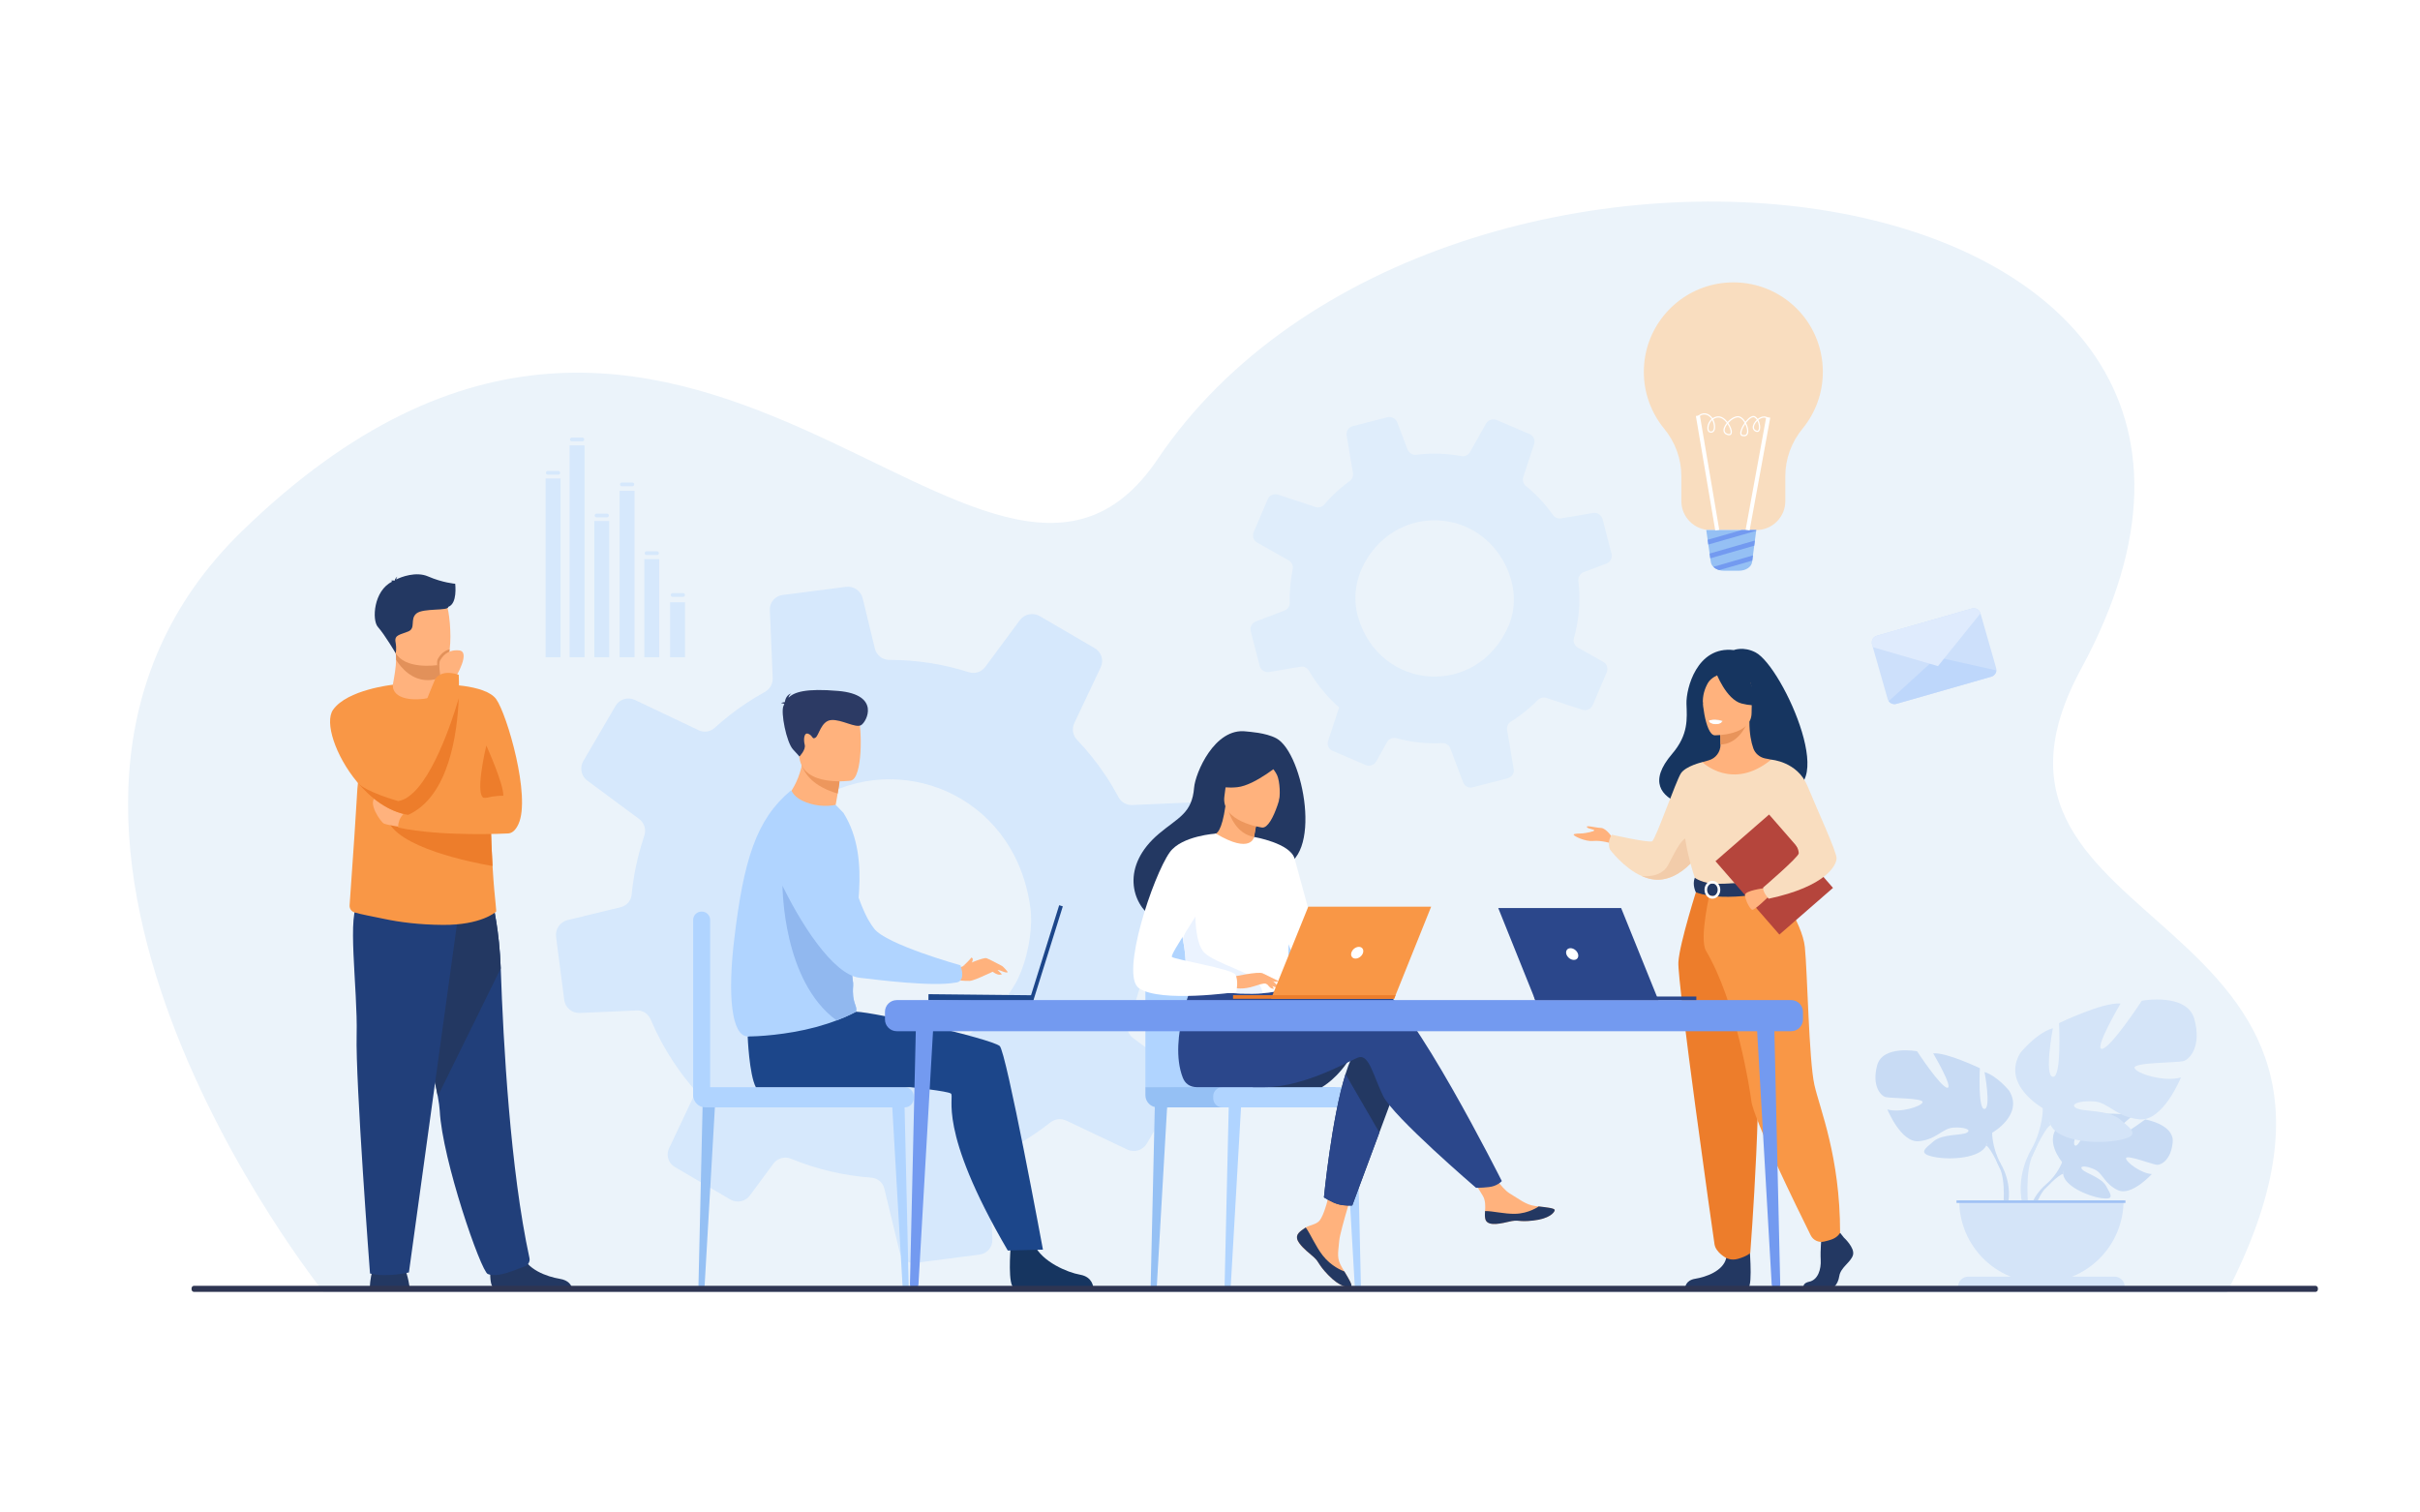 <?xml version="1.0" encoding="UTF-8"?><svg id="_лой_1" xmlns="http://www.w3.org/2000/svg" viewBox="0 0 3200 2000"><defs><style>.cls-1{fill:#91b8ef;}.cls-2{fill:#ebf3ff;}.cls-3{fill:#fff;}.cls-4{fill:#b0d4ff;}.cls-5{fill:#d4e4f8;}.cls-6{fill:#bed7fb;}.cls-7{fill:#f99746;}.cls-8{fill:#1c468a;}.cls-9{fill:#9fc1f4;}.cls-10{fill:#e2915a;}.cls-11{fill:#cde0fb;}.cls-12{fill:#2e3552;}.cls-13{fill:#c8dbf4;}.cls-14{fill:#dfedfb;}.cls-15{fill:#739af0;}.cls-16{fill:#b5453c;}.cls-17{fill:#2c3a64;}.cls-18{fill:#dfebfd;}.cls-19{fill:#ed975d;}.cls-20{fill:#f2ccaa;}.cls-21{fill:#f9ddbf;}.cls-22{fill:#e8945b;}.cls-23{fill:#ed7d2b;}.cls-24{fill:#ffb27d;}.cls-25{fill:#d6e8fc;}.cls-26{fill:#233862;}.cls-27{fill:#213f7a;}.cls-28{fill:#163560;}.cls-29{fill:#2b478b;}.cls-30{fill:#ebf3fa;}.cls-31{fill:#95c0f4;}</style></defs><rect class="cls-3" width="3200" height="2000"/><g><path class="cls-30" d="M427.92,1708.51s-501.45-623.91-107.74-1006.34c586.02-569.21,984.85,239.73,1210.59-95.05C1904.19,53.34,3125.81,195.46,2752.04,884.1c-196.09,361.29,459.98,307.3,192.52,825.13l-2516.64-.71Z"/><path class="cls-14" d="M2106.08,932.4l18.1-42.41,.43-1.01c2.17-5.18,.14-11.14-4.72-13.87l-33.57-18.87c-.56-.31-1.07-.66-1.55-1.04-3.28-2.73-4.8-7.18-3.56-11.34,6.97-24.63,8.99-50.34,5.87-75.73-.11-1.05-.07-2.1,.08-3.09,.63-3.78,3.28-7.07,6.95-8.49l30.08-11.31c3.95-1.52,6.62-5.19,7.04-9.22,.09-1.23,.04-2.55-.29-3.85l-11.77-45.59c-1.43-5.6-7.01-9.24-12.77-8.24l-42.15,7.15c-4.16,.69-8.32-1.05-10.73-4.53-3.54-4.95-7.24-9.76-11.26-14.44-7.54-8.78-15.69-16.67-24.34-23.71l-.04-.04c-3.61-2.94-5.03-7.7-3.58-12.11l13.57-41.24,.66-2.08c1.79-5.28-.82-11.17-6.03-13.38l-43.35-18.52c-5.29-2.22-11.45-.17-14.26,4.85l-21.01,37.35c-2.33,4.16-7.06,6.36-11.67,5.43-19.59-3.61-39.63-4.23-59.4-1.7-5.04,.59-9.81-2.29-11.62-7.07l-13.49-35.62c-2.07-5.42-7.81-8.33-13.34-6.89l-45.79,11.79c-5.41,1.41-8.83,6.73-7.89,12.18l8.33,49.56c.73,4.2-1.02,8.44-4.47,10.96-4.26,3.08-8.42,6.37-12.47,9.86-7.66,6.58-14.65,13.6-20.98,20.98-2.85,3.38-7.44,4.74-11.63,3.3l-49.55-16.36c-5.48-1.77-11.33,.89-13.58,6.13l-18.61,43.49c-1.94,4.61-.48,9.99,3.39,12.99,.4,.3,.84,.64,1.33,.87l41.43,23.33c3.86,2.15,6.1,6.34,5.62,10.72-.03,.38-.06,.77-.16,1.15-.24,1.14-.48,2.21-.61,3.4-2.56,13.43-3.64,27.17-3.28,40.9,.2,4.58-2.68,8.78-7.05,10.38l-37.62,14.27c-5.34,2-8.29,7.77-6.85,13.3l2.6,10.14,9.17,35.37c1.4,5.56,6.86,9.07,12.54,8.15l41.52-7.04c4.43-.79,8.8,1.36,11.06,5.25,5.89,10.2,12.88,20.09,20.89,29.41,5.94,6.91,12.35,13.36,19.03,19.2l-2.86,8.65-11.66,35.5c-1.49,4.38,.04,9.18,3.59,11.88,.73,.6,1.55,1.05,2.45,1.42l43.6,18.74c5.18,2.17,11.14,.07,13.91-4.76l14.31-25.55c2.42-4.31,7.58-6.51,12.35-5.22,19.8,5.37,40.26,7.57,60.59,6.51,4.82-.26,9.17,2.55,10.74,6.96l17.04,45.03c1.94,5.02,7.31,7.83,12.55,6.48l46.27-11.99c5.49-1.41,8.95-6.76,7.97-12.25l-8.69-51.56c-.79-4.43,1.25-8.85,5.11-11.23,8.24-5.07,16.15-10.93,23.77-17.48,4.1-3.52,8.01-7.18,11.74-10.96,2.93-2.95,7.27-4.02,11.24-2.75l47.51,15.66c5.51,1.81,11.44-.84,13.78-6.16Zm-123.51-198.95c21.4,31.38,24.02,66.89,12.25,94.13-41.42,95.42-169.9,86.88-199.02-11.47-7.14-25.27-4.11-53.44,14.12-80.88,42.69-63.55,131.7-61.74,172.65-1.79Z"/><path class="cls-25" d="M1516.43,1512.25l41.57-71.28,.98-1.7c5.01-8.71,2.73-19.74-5.3-25.67l-55.4-40.96c-.92-.68-1.76-1.41-2.51-2.2-5.21-5.57-6.93-13.81-3.79-20.92,17.85-42.19,27.14-87.38,27.25-133.16,.03-1.9,.33-3.74,.83-5.47,1.97-6.58,7.4-11.82,14.23-13.54l55.92-13.41c7.35-1.82,12.91-7.74,14.56-14.81,.44-2.17,.63-4.52,.34-6.91l-10.77-83.57c-1.3-10.27-10.38-17.96-20.84-17.47l-76.43,3.33c-7.53,.31-14.54-3.72-18.04-10.42-5.18-9.58-10.68-18.94-16.78-28.13-11.44-17.26-24.16-33.08-37.94-47.5l-.05-.08c-5.76-6.03-7.22-14.78-3.66-22.3l33.25-70.21,1.63-3.55c4.36-8.98,1.02-20.01-7.74-25.1l-72.85-42.52c-8.9-5.11-20.28-2.84-26.4,5.43l-45.61,61.65c-5.06,6.87-13.95,9.72-21.93,7.04-33.97-10.76-69.42-16.32-105.09-16.21-9.07-.08-16.92-6.24-19.06-15.14l-16.04-66.24c-2.47-10.08-12.01-16.53-22.15-15.2l-83.92,10.76c-9.92,1.3-17.17,9.98-16.71,19.87l3.79,89.84c.36,7.61-3.69,14.75-10.37,18.48-8.25,4.53-16.36,9.44-24.34,14.73-15.06,9.99-29.04,20.9-41.9,32.59-5.81,5.38-14.27,6.76-21.38,3.28l-84.34-40.05c-9.33-4.36-20.31-.94-25.48,7.87l-42.71,73.09c-4.46,7.76-3.08,17.63,3.14,23.82,.65,.62,1.35,1.33,2.16,1.85l68.38,50.63c6.38,4.67,9.42,12.62,7.59,20.28-.14,.68-.27,1.35-.55,2-.68,1.98-1.34,3.82-1.83,5.9-7.53,23.28-12.5,47.43-14.91,71.88-.67,8.18-6.7,14.99-14.83,16.87l-69.96,16.97c-9.92,2.36-16.44,11.96-15.12,22.09l2.36,18.59,8.43,64.84c1.25,10.19,10.17,17.63,20.46,17.25l75.29-3.28c8.05-.41,15.32,4.37,18.47,11.78,8.19,19.42,18.41,38.54,30.55,56.85,9.01,13.59,18.95,26.46,29.51,38.32l-7,14.72-28.59,60.45c-3.62,7.44-1.96,16.3,3.74,21.9,1.16,1.22,2.51,2.2,4.03,3.07l73.25,42.95c8.71,5.01,19.77,2.6,25.75-5.35l31.09-42.18c5.25-7.11,14.9-9.88,23.1-6.53,33.96,13.93,69.81,22.39,106.13,25.02,8.61,.62,15.72,6.57,17.52,14.75l20.25,83.73c2.33,9.35,11.23,15.52,20.85,14.3l84.82-11.01c10.05-1.27,17.39-10.01,16.87-19.98l-3.97-93.47c-.41-8.05,4.18-15.43,11.56-18.8,15.76-7.17,31.11-15.82,46.09-25.76,8.06-5.34,15.82-10.96,23.28-16.85,5.86-4.59,13.8-5.52,20.57-2.39l80.87,38.37c9.39,4.44,20.5,1.05,25.83-7.87Zm-175.09-380.67c10.41,20.29,17.72,43.33,21.18,69.05,.8,5.45,1.03,11.62,.98,18.1-.58,27.93-8.98,61.74-21.33,82.7-94.74,160.21-320.96,116.5-350.8-64.58-.45-2.98-.91-5.96-1.28-9-3.64-28.29,5.32-71.85,19.55-96.52,7.48-12.93,15.83-24.56,24.76-34.94,89.92-103.34,247.54-80.36,306.94,35.18Z"/><g><path class="cls-26" d="M541.78,1703.14s-2.21-17.21-7.33-27.44c-5.12-10.23-37.68-3.72-37.68-3.72,0,0-6.51,5.58-7.91,31.63l52.91-.46Z"/><path class="cls-26" d="M652.71,1702.91c-7.65-4.67-3.3-39.51-3.3-39.51,0,0,35.65-28.52,40.55-6.68,4.9,21.84,33.87,31.64,50.36,34.31,11.38,1.85,14.91,8.15,16,11.88h-103.61Z"/><path class="cls-27" d="M578.87,1449.53c1.45,8,2.37,14.55,2.62,19.26,3.31,64.64,54.42,212.45,63.56,215.9,14.14,5.34,36.41-6.01,48.07-9.72,4.83-1.54,8.09-6.41,7.01-11.35-25.31-116.34-34.61-283.87-37.99-383.05-1.71-49.96-10.28-84.47-10.28-84.47,0,0-124.64-33.25-125.38,8.81-.66,37.22,41.28,183.21,52.4,244.62Z"/><path class="cls-26" d="M578.87,1449.53l83.26-168.96c-1.71-49.96-10.28-84.47-10.28-84.47,0,0-124.64-33.25-125.38,8.81-.66,37.22,41.28,183.21,52.4,244.62Z"/><path class="cls-27" d="M606.6,1205.06l-65.89,477.53s-28.93,6.98-51.44,1.4c0,0-19.29-253.97-17.68-315.38,1.61-61.4-13.84-164.3,3.53-175.64,17.37-11.35,131.48,12.09,131.48,12.09Z"/><path class="cls-7" d="M462.28,1197.1c-.32,4.32,2.44,8.24,6.6,9.45,9.19,2.67,19.79,4.52,40.22,8.76,19.19,3.99,45.02,7.52,76.75,7.71,50.47,.32,69.58-17.07,69.58-17.07,2.17,.04-1.15-10.52-4.14-60.75-1.01-17.01-1.99-38.58-2.7-65.83-.64-24.52-1.07-53.66-1.11-88.22-.05-41.58-64.41-86.31-65.6-86.31v.02c-.01,5.99-9.45,17.03-23.98,17.99-17.25,1.13-38.41-7.46-38.41-17.39,0-.1-31.18,49.88-42.25,103.14-1.41,6.75-2.5,13.87-3.36,21.37-2.63,22.59-.09,6.47-11.6,167.15Z"/><path class="cls-7" d="M581.88,904.84s59.84-.51,74.25,19.69c14.4,20.2,45.98,128.86,29.5,165.02-16.48,36.16-47.31-14.96-64.43-37.1-17.11-22.15-39.32-147.6-39.32-147.6Z"/><path class="cls-24" d="M582.5,895.7l-.03,6.19s1.68,19.35-22.14,22.17c-23.82,2.83-41.56-3.56-40.91-18.49,2.15-11.56,4.19-23.49,4.35-33.05,.06-3.55-.18-7.33-.85-11.58l46.16-.92,13.6,2.22-.18,33.46Z"/><path class="cls-10" d="M582.67,862.24l-.18,33.46c-4.9,2.28-10.44,3.67-16.64,3.67-21.22,0-34.93-15.56-42.1-26.85,.06-3.55-.18-7.33-.85-11.58l46.16-.92,13.6,2.22Z"/><path class="cls-24" d="M519.37,853.51c5.36,28.83,42.55,27.88,58.62,26.07,4.52-.5,7.37-1.08,7.37-1.08,5.1-1.36,7.95-9.4,9.27-19.92,2.62-20.83-.69-51.4-4.21-59.21-5.3-11.77-15.27-24.49-52.72-15.31-37.46,9.19-25.2,32.52-18.33,69.46Z"/><path class="cls-23" d="M643.08,985.81s23.14,51.11,22.47,66.44c0,0-11.46-.39-22.47,2.89-18.09,5.39,0-69.32,0-69.32Z"/><path class="cls-26" d="M601.92,771.92s-16.49-1.27-35.93-9.72c-15.78-6.86-35.7,.7-42.16,4.1,.17-1.04,.59-2.46,1.58-3.89,0,0-2.9,2.06-3.33,4.93-.3,.22-.43,.37-.36,.42,0,0-3.29-.6-5.4,.35,0,0,1.48-.21,2.01,.74,.06,.1,.14,.19,.24,.26-24.62,11.9-26.89,50.81-18.97,59.81,9.53,10.83,23.65,34.93,23.65,34.93,0,0,1.48-5.47-.25-15-1.73-9.53,6.5-9.53,16.9-13.87,10.4-4.33,1.73-16.46,10.83-23.83,9.1-7.37,42.46-3.03,42.03-8.67,12.38-4.51,9.18-29.31,9.18-30.58Z"/><path class="cls-23" d="M511.83,1081.56c9.77,39.24,115.44,59.51,139.46,63.63-1.01-17.01-1.99-38.58-2.7-65.83l-136.76,2.2Z"/><path class="cls-24" d="M535.03,1094.32c-1.01,0-23.49-3.36-27.52-5.37-4.03-2.01-22.44-28.19-10.38-34.9,12.06-6.71,44.44,20.13,44.44,20.13l-6.54,20.13Z"/><path class="cls-7" d="M671.77,1102.09s-86.96,4.72-145.31-7.78c0,0-1.47-16.86,16.87-24.35,0,0,90.95-19.28,112.8-13.91,21.85,5.37,15.64,46.03,15.64,46.03Z"/><path class="cls-7" d="M472.08,1033.85c18.05,21.76,41.64,39.52,67.64,43.69h0c.21-.34,7.87-11.96,6.44-29.05-.66-7.91-3.28-16.99-9.47-26.66-1.91-2.97-3.6-6.45-5.11-10.31-14.2-36.24-12.09-106.07-12.09-106.07,0,0-60.31,6.32-79.1,33.16-11.51,16.44,3.17,60.84,31.68,95.24Z"/><path class="cls-10" d="M578,879.58c4.52-.5,7.37-1.08,7.37-1.08,5.1-1.36,7.95-9.4,9.27-19.92-9.56,2.36-13.95,9.75-15.77,12.89-.83,1.42-.99,4.59-.87,8.11Z"/><path class="cls-24" d="M602.3,895.88s20.83-34.37,4.63-35.87c-16.2-1.5-22.71,9.47-25.04,13.49-2.34,4.03,.61,22.19,.61,22.19l19.8,.18Z"/><path class="cls-7" d="M522.91,1047.34c.64,4.36,1.94,8.36,3.55,11.93,5.09,11.29,13.26,18.27,13.26,18.27h0c54.09-24.42,65.04-108.27,66.87-154.34,.74-18.52,0-30.93,0-30.93-24.4-8.08-31.26,5.96-31.26,5.96,0,0-28.81,68.52-43.76,113.3-5.72,17.13-9.4,30.8-8.67,35.81Z"/><path class="cls-23" d="M472.08,1033.85c18.05,21.76,41.64,39.52,67.64,43.69h0c54.09-24.42,65.04-108.27,66.87-154.34,0,0-25.6,92.84-60.44,125.29-6.3,5.87-12.9,9.77-19.7,10.78,0,0-43.93-12.42-53.15-24.11-.66-.84-1.06-1.25-1.23-1.31Z"/></g><g><g><path class="cls-13" d="M2726.78,1536.66s-26.46-30.87-1.63-50.47c0,0,18.13-10.98,32.92-10.09,0,0-20.95,35.13-14.17,38.63,6.78,3.49,20.52-40.83,20.52-40.83,0,0,41.26-4,54.54,2.38,0,0-35.28,28.87-27.85,30.59,7.43,1.72,45.53-26.62,45.53-26.62,0,0,38.41,6.54,36.36,29.96-2.05,23.43-15.28,30.66-21.1,30.04-5.82-.62-39.84-13.61-40.58-8.84s19.74,20.34,34.08,21.07c0,0-27.08,29.86-45.07,21.24-18-8.62-19.53-22.28-30.75-27.4-11.22-5.12-20.79-5.11-16.16,.11,4.63,5.23,24.93,10.3,31.35,21.65,6.41,11.35,12.17,19-6.45,16.2-18.62-2.8-48.88-16.43-50.21-32.03l-1.33-15.6Z"/><g><path class="cls-13" d="M2854.13,1510.84s-104.31-4.02-127.35,25.81c0,0-5.09,15.26-20.77,29.15l-2.44,6.66s18.08-19.06,24.54-20.21c0,0-10.12-36.96,126.02-41.41Z"/><path class="cls-13" d="M2706,1565.81s-22.39,16.56-23.95,46.14l4.06,.36s7.15-30.59,20.08-42.55c12.92-11.96-.19-3.95-.19-3.95Z"/></g></g><g><path class="cls-13" d="M2634.28,1497.84s42.09-23.57,22.45-55.55c0,0-15.71-19.64-32.55-24.69,0,0,8.98,47.7,0,48.82-8.98,1.12-6.17-53.87-6.17-53.87,0,0-44.33-21.32-61.72-19.64,0,0,27.5,46.57,18.52,45.45-8.98-1.12-39.84-48.26-39.84-48.26,0,0-45.45-8.42-52.75,18.52-7.29,26.93,4.49,40.4,11.22,42.09,6.73,1.68,49.94,1.12,48.82,6.73-1.12,5.61-30.3,14.59-46.57,9.54,0,0,17.96,44.33,41.52,42.09,23.57-2.25,30.86-16.83,45.45-17.96,14.59-1.12,25.25,2.81,17.96,6.73-7.3,3.93-31.98,1.29-43.77,11.3-11.78,10.02-21.32,16.19,.56,20.68,21.88,4.49,61.16,1.68,69.02-15.15l7.86-16.83Z"/><g><path class="cls-13" d="M2502.97,1417.04s117.84,38.16,131.31,80.8c0,0-.56,19.08,11.22,40.96v8.42s-12.35-28.62-19.08-32.55c0,0,26.37-37.04-123.45-97.64Z"/><path class="cls-13" d="M2645.5,1538.8s18.17,27.6,7.81,61.19l-4.68-1.25s4.54-37-4.97-55.61c-9.51-18.61,1.83-4.32,1.83-4.32Z"/></g></g><g><path class="cls-5" d="M2701.23,1465.34s-55.48-31.07-29.59-73.23c0,0,20.71-25.89,42.9-32.55,0,0-11.83,62.87,0,64.35,11.84,1.48,8.14-71.01,8.14-71.01,0,0,58.44-28.11,81.37-25.89,0,0-36.24,61.39-24.41,59.91,11.84-1.48,52.52-63.61,52.52-63.61,0,0,59.91-11.09,69.53,24.41,9.62,35.5-5.92,53.26-14.79,55.48-8.88,2.22-65.83,1.48-64.35,8.88,1.48,7.4,39.94,19.23,61.39,12.58,0,0-23.67,58.43-54.74,55.48-31.07-2.96-40.68-22.19-59.91-23.67-19.23-1.48-33.29,3.7-23.67,8.88,9.62,5.18,42.16,1.7,57.7,14.9,15.53,13.21,28.11,21.34-.74,27.26-28.85,5.92-80.62,2.22-90.98-19.97l-10.35-22.19Z"/><g><path class="cls-5" d="M2874.32,1358.82s-155.33,50.3-173.08,106.51c0,0,.74,25.15-14.79,54v11.1s16.27-37.72,25.15-42.9c0,0-34.76-48.82,162.73-128.71Z"/><path class="cls-5" d="M2686.44,1519.33s-23.96,36.38-10.3,80.66l6.16-1.66s-5.98-48.77,6.55-73.3c12.53-24.53-2.42-5.7-2.42-5.7Z"/></g></g><path class="cls-5" d="M2699.36,1696.02c60.02,0,108.67-48.65,108.67-108.67h-217.34c0,60.02,48.65,108.67,108.67,108.67Z"/><path class="cls-5" d="M2809.53,1701.55h-220.34c0-7.4,6-13.41,13.41-13.41h193.53c7.4,0,13.41,6,13.41,13.41h0Z"/><rect class="cls-9" x="2587.12" y="1587.35" width="223.38" height="3.33"/></g><g><path class="cls-28" d="M2321.42,862.69c-16-8.3-28.81-3.08-28.81-3.08-48.94-5.75-63.22,51.33-62.56,70.97,.66,19.64,2.9,40.73-18.95,66.25-63.14,73.7,69.09,76.95,69.09,76.95,1.12-58.88,71.71-37.4,68.61-31.43,90.49,21.72,9-160.78-27.38-179.65Z"/><path class="cls-24" d="M2132.62,1108.17s-8.61-13.1-15.54-13.36c-6.94-.26-19.78-3.85-18.75-1.28,1.03,2.57,8.99,2.83,9.76,4.37,.77,1.54-11.82,3.85-15.42,4.11-3.6,.26-12.08,0-11.82,1.8,.26,1.8,15.28,9.25,25.88,8.22,10.6-1.03,23.7,3.08,23.7,3.08l2.18-6.94Z"/><path class="cls-21" d="M2257.1,1112.41s-4.68,9.26-13.16,19.91c-10.23,12.81-26,27.61-45.8,30.53-9.46,1.39-18.71-.64-27.21-4.42-.02,0-.03,0-.03,0-24.05-10.67-42.13-35.22-42.13-35.22-4.24-11.56,2.7-19.4,2.7-19.4,0,0,48.56,10.92,53.18,8.61,4.62-2.31,31.6-80.03,38.02-89.79,6.43-9.77,28.32-14.84,28.32-14.84l6.11,104.63Z"/><path class="cls-20" d="M2243.94,1132.32c-10.23,12.81-26,27.61-45.8,30.53-9.46,1.39-18.71-.64-27.21-4.42,.94,.12,24.96,3.09,34.53-14.04,9.76-17.47,20.32-45.22,34.83-35.97,6.26,3.99,5.98,13.91,3.65,23.89Z"/><path class="cls-26" d="M2438.26,1636.56s14.82,13.52,11.93,23.13c-2.89,9.61-16.26,16.01-18.07,27.76-1.81,11.74-9.03,18.15-15.54,18.15h-31.01s-4.79-8.26,6.78-10.75c11.56-2.49,15.92-16.29,15.2-29.1-.72-12.81,1.08-29.89,1.08-29.89l24.57-5.69,5.06,6.41Z"/><path class="cls-26" d="M2312.85,1642.31s5.33,57.28-1.17,60.49l-83.25-.17s0-9.61,13.37-11.74c13.37-2.13,36.86-9.96,40.84-27.4,3.98-17.44,30.21-21.17,30.21-21.17Z"/><path class="cls-24" d="M2372.18,1231.35c-17.13-38.42-27.61-49.45-25.61-61.37,1.49-8.88-4.54-165.47-4.54-165.47-2.03-.63-6.11-1.19-8.33-1.69-7.03-1.56-12.84-6.5-15.26-13.27-2.92-8.17-5.23-20.22-5.18-35.33l-2.19,.43-36.9,7.31s.84,11.61,.86,22.55c0,.09,0,.18,0,.27,.04,9.5-6.19,17.89-15.32,20.52-4.66,1.35-8.72,2.5-8.72,2.5,0,0-13.55,38.68-16.14,78.42-2.59,39.74,24.64,57-.21,136.41-25.36,81.1,146.99,29.96,137.53,8.73Z"/><path class="cls-22" d="M2274.16,961.95s.84,11.61,.86,22.55c20.65-.58,31.56-19.42,36.03-29.86l-36.9,7.31Z"/><path class="cls-24" d="M2267.26,972.3s48.85,.81,48.89-29.62c.03-30.43,6.36-50.82-24.83-52.62-31.19-1.8-37.26,9.8-39.74,19.96-2.48,10.15,2.98,61.29,15.69,62.29Z"/><path class="cls-28" d="M2269.07,889.31s13.38,35.7,33.9,40.98c20.53,5.28,29.43-.22,29.43-.22,0,0-15.75-12.51-19.01-34.34,0,0-34.23-23.41-44.32-6.42Z"/><path class="cls-28" d="M2272.39,892.21s-9.92,3.71-14,10.94c-3.99,7.07-7.39,16.44-6.6,27.94,0,0-10.08-24.27,1.25-37.99,12.01-14.56,19.36-.89,19.36-.89Z"/><path class="cls-30" d="M2277.89,953.43s-3.37,4.44-10.11,4.12c-5.43-.26-7.53-4.97-7.53-4.97,0,0,9.98-2.4,17.64,.85Z"/><path class="cls-21" d="M2376.89,1073.78s1.24,17.49,0,38.48c-.83,13.91-14.9,32.55-16.89,37.16-5.01,11.56-10.66,13.44-10.66,13.44l-43.71,10.71-15.37,3.76-48.46-14.47s-22.08-61.61-13.21-96.3c8.86-34.68,22.41-58.77,22.41-58.77,0,0,39.55,38.72,91.04-3.28l34.86,69.28Z"/><path class="cls-20" d="M2364.1,1117.93c-.82,13.91-2.1,26.87-4.1,31.48-5.01,11.56-10.66,13.44-10.66,13.44l-43.71,10.71-18.98-5.58s63.37-9.6,56.35-64.13l21.1,14.07Z"/><path class="cls-23" d="M2244.88,1172.2s-24,74.71-25.54,100.14c-1.54,25.43,45.88,361.32,47.79,373.04,1.8,11.05,15.52,18.09,15.52,18.09,0,0,6.31,3.72,15.31,1.18,12.49-3.53,16.44-7.75,16.44-7.75,0,0,18.68-239.55,7.12-325.13-11.56-85.57-11.7-159.57-11.7-159.57h-64.94Z"/><path class="cls-7" d="M2346.56,1169.98s36.61,49.12,40.02,82.33c3.41,33.21,5.35,149.85,12.62,182.22,7.27,32.37,33.99,94.67,33.99,195.64,0,0-2.78,5.79-11.35,8.87-2.74,.99-6.42,1.94-9.98,2.76-7.07,1.62-14.33-1.83-17.55-8.33-18.06-36.37-75.6-153.66-78.55-178-2.09-17.23-20.25-131.26-59.88-198.18-9.51-16.06,5.84-79.95,5.84-79.95l84.84-7.35Z"/><path class="cls-3" d="M2276.81,954.24s-.84,3.59-9.77,3.03c0,0-7.49-.46-7.26-4.4,0,0,7.26-2.8,17.03,1.37Z"/><path class="cls-26" d="M2241.04,1160.67s9.64,7.62,28.78,8.01c22.86,.46,79.52-5.83,79.52-5.83,0,0,2.52,7.03,2.41,14.46,0,0-69.19,17.45-109.28,2.55,0,0-5.17-9.73-1.42-19.19Z"/><path class="cls-3" d="M2264.33,1188.38c-5.75,0-10.43-5.3-10.43-11.81s4.68-11.81,10.43-11.81,10.43,5.3,10.43,11.81-4.68,11.81-10.43,11.81Zm0-20.16c-3.85,0-6.97,3.75-6.97,8.35s3.13,8.35,6.97,8.35,6.97-3.75,6.97-8.35-3.13-8.35-6.97-8.35Z"/><rect class="cls-16" x="2299.13" y="1092.2" width="94" height="128.67" transform="translate(-182.72 1824.98) rotate(-41.05)"/><path class="cls-24" d="M2333.35,1174.41s-25.97,3.04-25.89,9.2c.08,6.17,6.47,18.83,9.68,19.39,3.21,.56,21.14-17.13,21.14-17.13l-4.93-11.47Z"/><path class="cls-21" d="M2342.03,1004.5s34.68,2.43,47.97,34.75c13.29,32.31,38.51,86.57,38.51,95.7s-14.09,37.26-89.75,53.44c0,0-7.83-8.23-7.35-14.74,0,0,47.23-40.57,47.1-45.31-.24-8.97-7.74-20.81-49.21-62.29-11.27-11.28,12.72-61.54,12.72-61.54Z"/></g><g><path class="cls-11" d="M2618.83,811.03l20.68,72.28c.3,1.06,.41,2.14,.34,3.19-.25,3.8-2.85,7.21-6.72,8.32l-125.53,35.92c-3.89,1.11-7.91-.43-10.12-3.55-.6-.84-1.07-1.79-1.37-2.84l-20.67-72.25c-1.42-4.94,1.44-10.09,6.37-11.5l125.53-35.92c4.92-1.41,10.06,1.43,11.49,6.35Z"/><g><path class="cls-6" d="M2639.85,886.5c-.25,3.8-2.85,7.21-6.72,8.32l-125.53,35.92c-3.89,1.11-7.91-.43-10.12-3.55l63.93-58.25,78.44,17.56Z"/><path class="cls-18" d="M2618.83,811.03l-56.2,69.78-86.14-25.02-1.06-3.7c-1.42-4.94,1.44-10.09,6.37-11.5l125.53-35.92c4.92-1.41,10.06,1.43,11.49,6.35Z"/></g></g><g><path class="cls-4" d="M1623.43,1703.61h-.36c-2.11,0-3.8-1.74-3.76-3.84l5.7-246.84,16.78-1.96-14.3,248.81c-.12,2.15-1.9,3.83-4.05,3.83Z"/><path class="cls-31" d="M1525.68,1703.61h-.36c-2.11,0-3.8-1.74-3.76-3.84l5.7-246.84,16.78-1.96-14.31,248.81c-.12,2.15-1.9,3.83-4.05,3.83Z"/><path class="cls-4" d="M1795.43,1703.61h.36c2.11,0,3.8-1.74,3.76-3.84l-5.7-246.84-16.78-1.96,14.3,248.81c.12,2.15,1.9,3.83,4.05,3.83Z"/><path class="cls-4" d="M1514.56,1437.62v-169.14c0-29.76,24.13-53.89,53.89-53.89h121.86c29.76,0,53.89,24.13,53.89,53.89v175.61l-229.64-6.46Z"/><path class="cls-31" d="M1514.56,1437.62h251.47v26.7h-235.29c-8.93,0-16.18-7.25-16.18-16.18v-10.52h0Z"/><path class="cls-4" d="M1616.22,1437.62h178.01c6.6,0,11.96,5.36,11.96,11.96v2.77c0,6.6-5.36,11.96-11.96,11.96h-178.01c-6.6,0-11.96-5.36-11.96-11.96v-2.77c0-6.6,5.36-11.96,11.96-11.96Z"/></g><g><path class="cls-26" d="M1787.32,1395.48c-17.46,30.38-39.42,42.11-39.42,42.11h-91.35s144.08-65.29,130.76-42.11Z"/><g><path class="cls-24" d="M1717.16,1630.57c-2.38,2.73-2.68,5.78-1.51,9.03,0,.01,0,.03,.02,.04,2.18,6.02,9.38,12.74,17.74,19.46,1.07,.86,2.02,1.65,2.85,2.37,.22,.19,.44,.38,.64,.57,.17,.15,.33,.3,.49,.44,7.8,7.19,4.86,8.83,18.87,23.42,15.97,16.62,26.97,16.92,30.1,15.4,2.65-1.29-2.73-10.1-8.69-20.01-.29-.48-.57-.96-.87-1.44-.79-1.32-1.58-2.65-2.37-3.98-6.98-11.92-5.19-17.52-3.53-35.26,1.34-14.42,22.43-80.55,22.43-80.55l-30.61-5.27s-9.22,52.66-19.37,60.77c-5.43,4.32-11.51,4.38-16.73,7.58-.37,.22-.73,.45-1.09,.69-2.97,1.97-5.99,4-8.38,6.73Z"/><path class="cls-26" d="M1717.16,1630.57c-2.38,2.73-2.68,5.78-1.51,9.03,0,.01,0,.03,.02,.04,2.67,6.01,9.68,12.7,17.77,19.4,1.06,.88,1.99,1.68,2.82,2.43,.22,.19,.44,.38,.64,.57,.17,.15,.33,.3,.49,.44,7.8,7.19,4.86,8.83,18.87,23.42,15.97,16.62,26.97,16.92,30.1,15.4,2.65-1.29-2.73-10.1-8.69-20.01-3.11-1.14-17.55-7.01-28.47-20.98-9.62-12.27-16.03-28.04-22.58-37.17-.37,.22-.73,.45-1.09,.69-2.97,1.97-5.99,4-8.38,6.73Z"/><path class="cls-24" d="M1963.97,1611.45c1.89,9.45,15.36,7.87,30.4,4.2,15.05-3.68,11.47,.69,32.88-1.68,21.41-2.37,27.9-10.35,28.55-13.54,.59-2.83-10-3.82-21.35-5.13-1.43-.16-2.86-.34-4.29-.51-12.81-1.61-22.2-9.88-33.84-16.67-11.02-6.43-27.48-32.64-27.48-32.64l-29.37,2.33s15.41,23.41,21.37,33.58c3.51,5.99,3.32,13.9,2.88,20.01-.23,3.32-.44,6.72,.23,10.05Z"/><path class="cls-26" d="M1994.37,1615.65c15.05-3.68,11.47,.69,32.88-1.68,21.41-2.37,27.9-10.35,28.55-13.54,.59-2.83-10-3.82-21.35-5.13l-.11,.22s-12.84,9.11-30.67,9.53c-14.53,.35-29.92-3.81-39.95-3.65-.23,3.32-.44,6.72,.23,10.05,1.89,9.45,15.36,7.87,30.4,4.2Z"/><path class="cls-26" d="M1851.42,1423.67l-27.45,73.87-35.84,96.46s-9.73,.94-19.04-1.74c-8.58-2.48-18.42-8.96-18.42-8.96,0,0,9.95-103.57,28.52-163.02,4.76-15.26,10.09-27.6,15.97-34.55,28.78-34.01,56.26,37.94,56.26,37.94Z"/><path class="cls-29" d="M1823.51,1306.35c-17.99-5.8-69.28,1.65-120.81,11.73l-10.79-17.8-111.3-8.69s-36.73,81.45-16.62,133.35c2.96,7.63,8.83,12.52,18.84,12.68,0,0,1.62,0,1.63,0,0,0,66.25-.04,87.76-.04,55.35,0,117.14-38.05,125.14-39.65,13.08-2.62,18.32,23.55,31.4,51.03,13.08,27.48,122.99,121.68,122.99,121.68,0,0,16.89,.17,23.87-2.45,7.5-2.81,10.25-6.47,10.25-6.47,0,0-121.78-242.29-162.34-255.38Z"/><path class="cls-26" d="M1687.53,976.19c-14.26-7.49-35.95-8.5-39.48-8.97-42.18-5.67-67.56,55.62-69.05,74.19-2.75,34.23-20.86,39.45-46.35,60.88-51.1,42.98-36.12,92.93-8.17,111.49,16.77,11.13,46.32,0,46.32,0,.42,.29,80.82-44.95,120.46-66.77,59.42-8.45,32.61-151.73-3.72-170.81Z"/><path class="cls-24" d="M1658.03,1128.43c.17,.11-19.5,6.83-32.66,1-12.38-5.47-21.75-25.83-21.57-25.84,5.63-.26,11.81-5.18,16.57-37.48l2.4,.86,40.31,14.5s-2.92,12.93-4.81,25.25c-1.59,10.34-2.45,20.24-.24,21.71Z"/><path class="cls-19" d="M1663.09,1081.48s-2.92,12.93-4.81,25.25c-23.15-4.17-32.24-27.24-35.5-39.75l40.31,14.5Z"/><path class="cls-24" d="M1669.09,1094.31s-55.15-7.4-50.01-41.68c5.14-34.27,1.48-58.31,36.91-55.04,35.43,3.28,40.3,17.38,41.36,29.24,1.07,11.86-13.78,68.52-28.26,67.48Z"/><path class="cls-26" d="M1695.34,1008.05s-35.3,30.42-59.32,32.88c-24.01,2.45-33.11-5.26-33.11-5.26,0,0,14.16-11.75,22.67-30.72,2.51-5.59,7.81-9.43,13.92-9.95,17.15-1.48,49.65-2.16,55.83,13.05Z"/><path class="cls-26" d="M1673.27,1005.32s11.81,11.42,15.53,19.89c3.59,8.17,4.67,27.72,1.81,35.49,0,0,18.4-35.78,7.98-53.17-11.05-18.43-25.32-2.21-25.32-2.21Z"/><path class="cls-3" d="M1704.47,1209.68c-1.67,111.64-.46,88.31-12.67,98.91-2.94,2.55-11.22,4.07-22.1,4.79-34.23,2.27-94.41-3.37-96.7-9.69-7.9-21.89-2.32-28.69-8.91-62.2-.69-3.56-1.54-7.42-2.53-11.62-5.49-23.02-10.84-30.85,8.65-67.83,17.67-33.5,36.03-60.68,37.68-59.7,46.62,27.68,50.38,4.41,50.38,4.41,0,0,47.02,48.49,46.2,102.94Z"/><path class="cls-29" d="M1823.97,1497.54l-35.84,96.46s-9.73,.94-19.04-1.74c-8.58-2.48-18.42-8.96-18.42-8.96,0,0,9.95-103.57,28.52-163.02l44.78,77.27Z"/><path class="cls-3" d="M1658.28,1106.73s47.98,8.13,53.61,28.79c5.63,20.66,38.79,142.09,38.79,142.09,0,0-24.39,4.38-35.66-6.89-11.27-11.27-39.2-104.53-39.2-104.53l-17.53-59.46Z"/><path class="cls-2" d="M1669.7,1313.37c-34.23,2.27-94.41-3.37-96.7-9.69-7.9-21.89-2.32-28.69-8.91-62.2l16.51-46.49s-2.73,51.77,12.54,65.39c15.25,13.62,62.51,26.29,69.94,37.67,3.58,5.46,5.93,10.94,6.62,15.33Z"/><path class="cls-24" d="M1630.48,1291.6s33.77-7.52,39.22-4.52c5.45,3,18.77,13.91,20.44,17.71,1.67,3.8-12.13-2.88-16.62-4.09-2.91-.78-10.56,1.88-14.35,3.14-15.94,5.31-25.71,2.58-25.71,2.58l-2.98-14.82Z"/><path class="cls-3" d="M1607.86,1102.29s-45.35,2.79-61.05,24.69c-22.1,30.82-65.94,162.18-40.81,179.69,28.29,19.73,128.77,5.16,128.77,5.16,0,0,3.34-15.63-1.31-23.19s-80.25-19.77-83.74-23.26,43.62-68.04,43.62-78.51,14.52-84.59,14.52-84.59Z"/><path class="cls-24" d="M1671.34,1296.47s7.08,9.13,9.4,10.22c2.32,1.09,3.82,.82,3.82,.82l-4.77-8.58-8.45-2.45Z"/><path class="cls-24" d="M1669.7,1287.07l20.57,9.99s-.88,1.43-3.41,1.32c-2.53-.12-8.92-2.45-8.92-2.45l-8.24-8.86Z"/></g><g><g><polygon class="cls-7" points="1680.73 1320.67 1843.48 1320.67 1892.44 1198.93 1729.94 1198.93 1680.73 1320.67"/><polygon class="cls-23" points="1845.39 1315.93 1630.48 1315.93 1630.48 1320.67 1843.48 1320.67 1845.39 1315.93"/></g><path class="cls-3" d="M1802.4,1259.8c1.23-4.28-1.25-7.75-5.53-7.75s-8.74,3.47-9.97,7.75c-1.23,4.28,1.25,7.75,5.53,7.75s8.74-3.47,9.97-7.75Z"/></g></g><g><path class="cls-4" d="M927.55,1205.43h.52c6.04,0,10.95,4.91,10.95,10.95v231.2c0,6.04-4.91,10.95-10.95,10.95h-.52c-6.04,0-10.95-4.91-10.95-10.95v-231.2c0-6.05,4.91-10.95,10.95-10.95Z"/><path class="cls-31" d="M927.71,1703.61h-.36c-2.11,0-3.8-1.74-3.76-3.84l5.7-246.84,16.78-1.96-14.31,248.81c-.12,2.15-1.9,3.83-4.05,3.83Z"/><path class="cls-4" d="M1197.46,1703.61h.36c2.11,0,3.8-1.74,3.76-3.84l-5.7-246.84-16.78-1.96,14.31,248.81c.12,2.15,1.9,3.83,4.05,3.83Z"/><path class="cls-4" d="M1196.26,1437.62h-279.67v10.52c0,8.94,7.24,16.18,16.18,16.18h263.49c6.61,0,11.96-5.36,11.96-11.96v-2.77c0-6.61-5.36-11.96-11.96-11.96Z"/><path class="cls-28" d="M1336.27,1650.84s-4.12,51.18,5.04,51.86c1.22,.09,46.48,.09,46.48,.09l57.78-.34s-.38-13.92-17.27-16.87c-16.89-2.94-50.32-17.16-60.55-39.48-10.76-23.48-31.49,4.73-31.49,4.73Z"/><path class="cls-8" d="M988.67,1370.46s1.92,50.3,10.79,67.16h204.35s49.1,5.08,53.58,8.39c5.65,4.18-19.67,45.62,75.23,207.59l46.48-1.18s-48.61-262.67-57.24-269.32c-12.92-9.94-164.1-44.56-189.98-45.31-25.88-.75-143.21,32.68-143.21,32.68Z"/><path class="cls-24" d="M1103.24,1072.43c15.77,9.77,16.66,29.22,16.66,29.22-38.46,9.95-94.43-32.75-94.43-32.75,0,0,24.76-16.63,33.93-53.19,.46-1.84,.89-3.74,1.26-5.67,1.2-6.16,1.95-12.82,2.08-20.01l17.67,15.83,29.38,26.32s-.67,10.92-4.34,29.71c-.64,3.28-1.37,6.8-2.21,10.54Z"/><path class="cls-4" d="M1124.97,1274.35c-1.31,8.58,1.35,15.49,2.62,21.87,.5,2.44,.79,4.8,.58,7.15-2.1,23.74,6.36,26.75,3.71,34.41,0,0-9.04,5.29-25.6,11.56-7.2,2.72-15.83,5.64-25.76,8.38-.52,.14-1.04,.28-1.57,.43-38.45,10.39-78.87,12.61-90.29,12.31-21.81-.58-26.22-55.88-18.12-125.52,12.61-108.49,29.65-161.09,74.57-199.1,2.83-2.39,.92,5.75,16.02,13.03,13.95,6.71,30.78,8.29,43.84,5.39l10.27,10.53c20.4,32.23,22.54,70.48,20.81,102.37-2.2,40.31-7.29,72.48-11.09,97.18Z"/><path class="cls-19" d="M1109.79,1032.18s1.56-1.65-2.11,17.14c-32.54-9.42-43.14-25.99-47.49-36.99-1.24-3.11,12.1-4.76,20.22-6.48l29.38,26.32Z"/><path class="cls-24" d="M1124.92,1032.27s-62.79,8.99-67.79-30.2c-5-39.19-16.47-64.42,23.41-71.82,39.88-7.4,49.59,6.56,54.44,19.24,4.85,12.67,6.14,79.43-10.06,82.78Z"/><g><rect class="cls-8" x="1380.78" y="1194.73" width="5.03" height="131.75" transform="translate(2327.18 2876.69) rotate(-162.63)"/><rect class="cls-8" x="1227.82" y="1315.24" width="138.26" height="8.27" transform="translate(2580.13 2652.14) rotate(-179.41)"/></g><path class="cls-17" d="M1037.11,931.05c-.5-.59-1.67-1.07-4.28-1.23,0,0,2.1-1.29,4.89-1.33,.57-3.62,2.56-10.03,8.81-11.54,0,0-3.37,1.76-3.84,5.62,7.29-7.37,22.83-12.66,65.72-8.93,56.52,4.91,37.6,40.97,30.24,45.23-7.36,4.26-25.69-7.72-39.34-6.75-13.65,.98-16.4,20.67-21.05,23.34-4.65,2.67-2.79-2.1-9.03-4.98-6.24-2.88-6.92,7.49-5.16,14.25,1.76,6.76-6.92,15.59-6.92,15.59l-8.62-9.43c-8.62-9.43-16.5-49.16-12.48-57.58,.35-.74,.71-1.5,1.07-2.25Z"/><path class="cls-1" d="M1131.88,1337.78s-9.04,5.29-25.6,11.56c-71.64-52.27-71.25-176-71.64-178.11l89.98,79.23,2.97,45.75c.5,2.44,.79,4.8,.58,7.15-2.1,23.74,6.36,26.75,3.71,34.41Z"/><g><path class="cls-24" d="M1261.58,1279.58s5.76,.94,11.84-1.92c6.08-2.85,27.05-11.86,30.99-10.63,3.94,1.23,16.8,8.49,19.83,9.87,3.03,1.38,8.38,8.46,8.38,8.46-2.22,2.24-10.03-2.9-13.52-2.8-3.49,.1-29.26,14.18-36.92,14.48-7.66,.31-19.6-1.26-19.6-1.26l-.99-16.2Z"/><path class="cls-24" d="M1308.3,1280.7c.07,.42,9.42,10.84,16.55,7.54l-7.81-7.72-8.74,.18Z"/><path class="cls-24" d="M1273.42,1277.66s8.39-7.77,11.17-11.5c0,0,1.67,.77,1.74,2.18,.11,2.36-2.2,6.7-2.2,6.7l-10.72,2.62Z"/></g><path class="cls-4" d="M1108.38,1093.05c-46.12-28.09-100.55,20.98-77.66,69.89,26.54,56.71,70.71,125.87,105.81,129.96,25.02,2.91,96.52,12.08,126.8,6.43,0,0,14.67,.72,6.71-22.9,0,0-97.85-27.27-114.1-48.42-8.71-11.33-23.55-34.28-46.5-134.29-.09-.41-.71-.44-1.07-.66Z"/></g><g><path class="cls-15" d="M2348.33,1703.61h.5c2.91,0,5.25-2.4,5.19-5.31l-7.87-340.99-23.17-2.7,19.76,343.72c.17,2.97,2.63,5.29,5.6,5.29Z"/><g><path class="cls-15" d="M1208.91,1703.61h-.49c-2.91,0-5.25-2.4-5.19-5.31l7.87-340.99,23.17-2.7-19.76,343.72c-.17,2.97-2.63,5.29-5.6,5.29Z"/><path class="cls-15" d="M1185.77,1322.43h1182.74c8.6,0,15.59,6.98,15.59,15.59v9.98c0,8.6-6.98,15.59-15.59,15.59H1185.77c-8.6,0-15.58-6.98-15.58-15.58v-9.98c0-8.6,6.98-15.58,15.58-15.58Z"/></g></g><g><path class="cls-21" d="M2173.67,491.75c0,28.56,10.12,54.75,26.96,75.2,14.57,17.68,22.66,39.81,22.66,62.71v33.03c0,21,17.18,38.18,38.18,38.18h61.1c21,0,38.18-17.18,38.18-38.18v-33.09c0-22.95,8.21-45.06,22.77-62.8,16.91-20.6,27.01-47,26.84-75.77-.38-65.27-53.07-117.63-118.34-117.63-7.25,0-14.35,.66-21.25,1.91-1.53,.28-3.04,.58-4.55,.92-52.96,11.77-92.55,59.02-92.55,115.52Z"/><path class="cls-31" d="M2322.34,700.87l-.13,1.02-1.68,12.87-.44,3.39v.03l-.45,3.41-1.67,12.86-.44,3.39v.03l-.45,3.42-.25,1.88c-.85,6.53-8.31,11.51-17.24,11.51h-20.11c-2.13,0-4.16-.28-6.05-.8h0c-1.7-.47-3.27-1.13-4.68-1.95l-.11-.06c-1.14-.67-2.17-1.45-3.04-2.32-1.8-1.78-2.99-3.91-3.33-6.26l-.71-4.99-.45-3.14h0v-.07h0l-.44-3.08-1.71-11.93-.45-3.13v-.07l-.45-3.09-1.85-12.92h66.15Z"/><g><path class="cls-15" d="M2314.36,700.87h-11.36c-18.34,5.3-36.53,10.54-44.95,12.92l.44,3.09v.07l.46,3.13c6.83-1.89,23.21-6.58,63.26-18.19l.13-1.02h-7.98Z"/><path class="cls-15" d="M2261.09,735.08h0v.07h0l.45,3.15c7.89-2.22,24.18-6.89,58.09-16.72l.45-3.41v-.03l.44-3.39c-21.43,6.2-47.37,13.7-59.88,17.25l.44,3.07Z"/><path class="cls-15" d="M2268.64,751.87l.11,.06c1.41,.82,2.98,1.48,4.68,1.95h0c9.3-2.67,23.11-6.65,43.64-12.6l.44-3.42v-.03l.45-3.39c-18.34,5.31-39.38,11.39-52.37,15.1,.88,.87,1.9,1.65,3.04,2.32Z"/></g><rect class="cls-3" x="2255.29" y="548.39" width="5.35" height="153.56" transform="translate(-72.7 385.92) rotate(-9.61)"/><rect class="cls-3" x="2248.74" y="623.69" width="151.49" height="5.35" transform="translate(1290 2800.16) rotate(-79.63)"/><path class="cls-3" d="M2306.13,576.93c-.69,0-1.45-.09-2.31-.28-1.43-.33-2.34-1.32-2.62-2.87-.61-3.34,2.01-9.48,5.7-14.68-1.92-3.36-4.49-6.14-7.18-6.95-3.97-1.21-10.07,2.46-14.32,7.15,.78,1.1,1.48,2.25,2.09,3.4,2.17,4.11,3.74,9.36,1.6,11.79-.79,.9-2.41,1.72-5.62,.51-4.01-1.51-5.45-4.91-3.96-9.32,.73-2.16,2.08-4.41,3.8-6.5-3.29-4.29-7.68-7.55-12.01-7-2.31,.29-4.3,1.1-5.95,2.24,2.77,5.15,3.41,11.69,1.49,15.2-1.31,2.39-3.6,3.15-6.44,2.14-2.04-.73-3.11-3.54-2.72-7.16,.4-3.71,2.25-7.77,5.55-10.59-.86-1.34-1.89-2.53-3.08-3.45-7.46-5.79-13.63,.42-13.89,.69l-1.16-1.13c.07-.08,7.46-7.51,16.05-.84,1.3,1.01,2.43,2.3,3.37,3.75,1.83-1.25,4.02-2.13,6.58-2.45,4.85-.61,9.7,2.81,13.29,7.37,4.62-5.02,11.2-8.73,15.79-7.34,2.9,.88,5.64,3.68,7.73,7.13,1.95-2.53,4.12-4.73,6.23-6.12,3.38-2.24,5.58-1.73,6.83-.9,1.29,.84,2.38,1.98,3.28,3.28,1.02-.81,2.09-1.5,3.14-2.02,3.92-1.95,7.51-1.81,10.13,.4l-1.05,1.24c-2.82-2.39-6.45-1.14-8.36-.19-1.05,.52-2.07,1.19-3.01,1.95,2.61,4.7,3.11,10.83,1.62,13.8-.94,1.87-2.62,2.52-4.58,1.8-3.54-1.3-4.4-3.73-4.5-5.55-.19-3.47,2.21-7.43,5.36-10.34-.81-1.21-1.79-2.26-2.92-3-1.53-1.01-3.59-.07-5.05,.9-2.11,1.39-4.31,3.69-6.26,6.29,2.43,4.62,3.69,10.01,2.77,13.48-.45,1.69-1.73,4.2-5.41,4.2Zm1.61-16.24c-3.21,4.68-5.46,9.97-4.95,12.8,.16,.9,.61,1.4,1.39,1.58,3.17,.72,5.12-.21,5.8-2.75,.78-2.94-.24-7.54-2.24-11.63Zm-23.42-.12c-1.48,1.85-2.65,3.8-3.27,5.63-1.23,3.62-.22,6.07,2.99,7.28,1.29,.49,3.01,.87,3.83-.06,1.27-1.44,.53-5.54-1.82-9.96-.52-.98-1.1-1.95-1.74-2.89Zm-20.25-5.13c-2.83,2.52-4.42,6.08-4.77,9.34-.3,2.76,.38,5.01,1.65,5.46,2.06,.73,3.57,.27,4.47-1.39,1.65-3.01,1.05-8.79-1.35-13.41Zm59.78,1.03c-2.81,2.7-4.73,6.17-4.58,8.84,.11,1.94,1.26,3.32,3.44,4.12,1.2,.44,2.01,.12,2.58-1,1.25-2.49,.72-7.81-1.44-11.95Z"/></g><g><rect class="cls-25" x="886.03" y="796.41" width="19.75" height="72.66"/><path class="cls-25" d="M903.31,789.22h-13.91c-1.36,0-2.47-1.11-2.47-2.47h0c0-1.36,1.11-2.47,2.47-2.47h13.91c1.36,0,2.47,1.11,2.47,2.47h0c0,1.36-1.11,2.47-2.47,2.47Z"/><rect class="cls-25" x="851.97" y="739.35" width="19.75" height="129.72"/><path class="cls-25" d="M868.81,733.97h-13.91c-1.36,0-2.47-1.11-2.47-2.47h0c0-1.36,1.11-2.47,2.47-2.47h13.91c1.36,0,2.47,1.11,2.47,2.47h0c0,1.36-1.11,2.47-2.47,2.47Z"/><rect class="cls-25" x="819.34" y="649.02" width="19.75" height="220.05"/><path class="cls-25" d="M836.18,643.02h-13.91c-1.36,0-2.47-1.11-2.47-2.47h0c0-1.36,1.11-2.47,2.47-2.47h13.91c1.36,0,2.47,1.11,2.47,2.47h0c0,1.36-1.11,2.47-2.47,2.47Z"/><rect class="cls-25" x="785.85" y="688.95" width="19.75" height="180.13"/><path class="cls-25" d="M802.69,684.13h-13.91c-1.36,0-2.47-1.11-2.47-2.47h0c0-1.36,1.11-2.47,2.47-2.47h13.91c1.36,0,2.47,1.11,2.47,2.47h0c0,1.36-1.11,2.47-2.47,2.47Z"/><rect class="cls-25" x="753.22" y="588.99" width="19.75" height="280.09"/><path class="cls-25" d="M770.05,583.62h-13.91c-1.36,0-2.47-1.11-2.47-2.47h0c0-1.36,1.11-2.47,2.47-2.47h13.91c1.36,0,2.47,1.11,2.47,2.47h0c0,1.36-1.11,2.47-2.47,2.47Z"/><rect class="cls-25" x="721.45" y="632.73" width="19.75" height="236.35"/><path class="cls-25" d="M738.28,627.71h-13.91c-1.36,0-2.47-1.11-2.47-2.47h0c0-1.36,1.11-2.47,2.47-2.47h13.91c1.36,0,2.47,1.11,2.47,2.47h0c0,1.36-1.11,2.47-2.47,2.47Z"/></g><g><g><polygon class="cls-29" points="2192.85 1322.43 2030.1 1322.43 1981.14 1200.69 2143.64 1200.69 2192.85 1322.43"/><polygon class="cls-29" points="2028.19 1317.69 2243.1 1317.69 2243.1 1322.43 2030.1 1322.43 2028.19 1317.69"/></g><path class="cls-3" d="M2071.18,1261.56c-1.23-4.28,1.25-7.75,5.53-7.75s8.74,3.47,9.97,7.75c1.23,4.28-1.25,7.75-5.53,7.75s-8.74-3.47-9.97-7.75Z"/></g><path class="cls-12" d="M3064.99,1703.69v1.18c0,1.88-1.44,3.43-3.19,3.43H256.49c-1.75,0-3.19-1.55-3.19-3.43v-1.18c0-1.88,1.44-3.43,3.19-3.43H3061.81c1.75,0,3.19,1.55,3.19,3.43Z"/></g></svg>
